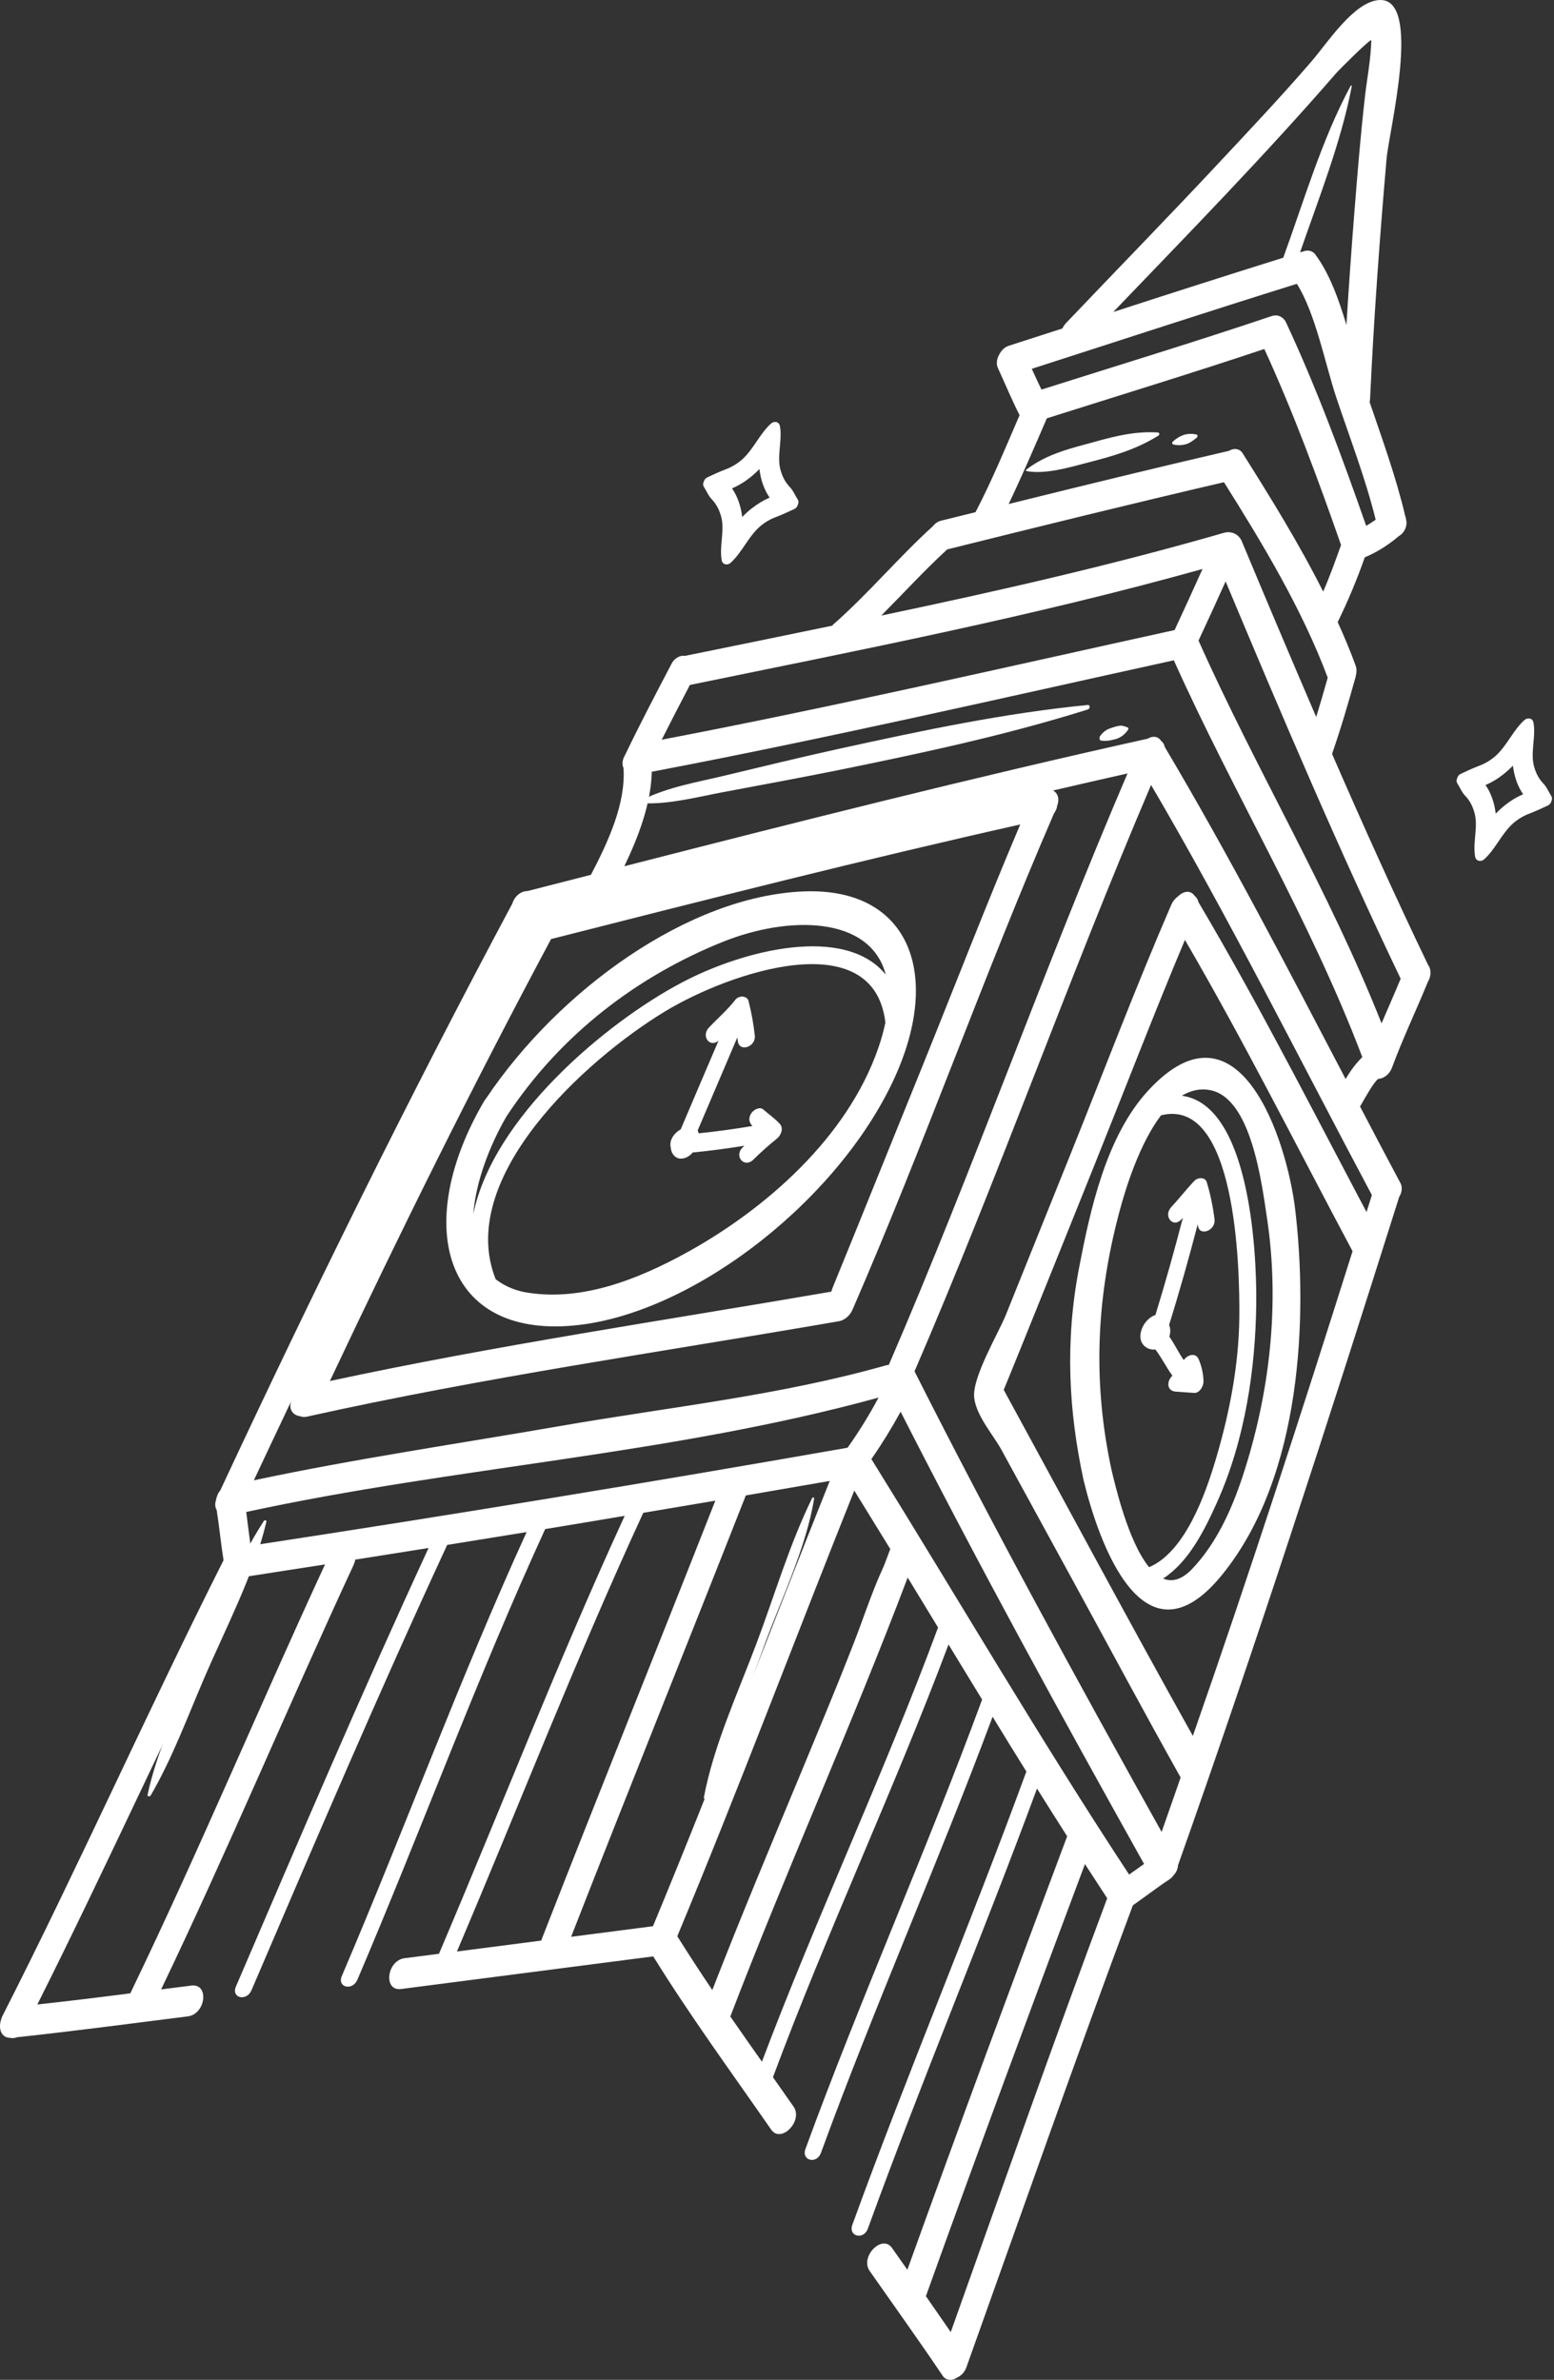 <?xml version="1.0" encoding="UTF-8"?> <svg xmlns="http://www.w3.org/2000/svg" width="254" height="389" viewBox="0 0 254 389" fill="none"><rect x="0" y="0" width="254" height="389" fill="#333333" stroke="none"/> <path d="M48.317 227.388C47.967 227.781 47.737 228.276 47.673 228.78C47.055 230.335 47.874 231.323 49.013 231.486C49.384 231.624 49.799 231.647 50.22 231.551C79.085 225.128 108.088 220.989 136.941 215.993C137.447 215.938 137.955 215.711 138.396 215.345C138.836 214.978 139.187 214.489 139.4 213.945C151.026 187.172 160.691 159.725 172.283 132.939C172.567 132.565 172.749 132.121 172.804 131.674C173.371 130.094 172.503 129.098 171.348 128.956C171.007 128.854 170.634 128.846 170.258 128.932C143.202 134.9 116.097 141.828 89.063 148.698C88.546 148.693 88.009 148.899 87.551 149.279C87.094 149.658 86.748 150.185 86.578 150.761C73.107 175.949 60.419 201.605 48.317 227.388ZM150.896 173.956C147.114 183.315 143.328 192.67 139.538 202.024C138.43 204.758 137.316 207.491 136.197 210.223C136.072 210.52 135.964 210.823 135.872 211.128C108.614 215.834 81.213 219.867 53.921 225.735C65.378 201.426 77.374 177.245 90.072 153.495C115.605 147.007 141.195 140.499 166.758 134.764C161.245 147.748 156.168 160.909 150.896 173.956Z" fill="white"></path> <path d="M164.418 214.9C163.146 218.049 158.811 225.224 159.24 228.535C159.624 231.517 162.388 234.604 163.69 236.99L175.319 258.277C181.259 269.147 187.106 280.087 193.157 290.875L193.179 290.901C193.827 292.203 195.865 292.349 196.949 290.822C197.156 290.604 197.326 290.347 197.447 290.07C197.568 289.792 197.637 289.501 197.65 289.214C207.526 261.232 216.634 232.985 225.53 204.803C225.768 204.432 225.909 204.011 225.935 203.596C225.96 203.18 225.869 202.791 225.673 202.48C215.858 184.083 206.422 165.26 195.875 147.44C195.793 147.031 195.585 146.688 195.284 146.46C194.558 145.388 193.378 145.685 192.503 146.557C192.037 146.893 191.66 147.375 191.432 147.923C185.625 161.358 180.443 175.052 174.998 188.598C171.479 197.362 167.953 206.129 164.418 214.9ZM164.06 227.169C164.399 226.353 164.737 225.532 165.067 224.713C166.263 221.794 167.448 218.848 168.632 215.914C172.173 207.145 175.703 198.373 179.221 189.598C184.035 177.628 188.664 165.553 193.676 153.634C203.308 170.167 212.024 187.542 221.074 204.524C212.722 230.977 204.163 257.464 194.97 283.747C184.512 265.035 174.35 246.041 164.057 227.176L164.06 227.169Z" fill="white"></path> <path d="M191.027 307.27C191.329 307.09 191.6 306.837 191.814 306.534L191.857 306.48C192.06 306.265 192.226 306.012 192.344 305.74C192.462 305.467 192.53 305.18 192.543 304.899C205.375 268.686 217.189 232.102 228.707 195.612C228.946 195.241 229.088 194.818 229.113 194.402C229.139 193.986 229.047 193.595 228.849 193.284C226.646 189.159 224.462 185.019 222.297 180.864C222.304 180.845 222.309 180.831 222.333 180.812C222.94 179.751 223.537 178.688 224.194 177.679C224.439 177.298 224.709 176.933 225.001 176.59C225.001 176.59 225.129 176.472 225.251 176.353C225.728 176.332 226.216 176.13 226.634 175.782C227.052 175.433 227.375 174.959 227.55 174.436C229.287 169.732 231.483 165.15 233.384 160.49C233.659 160.035 233.811 159.522 233.817 159.024C233.824 158.527 233.684 158.071 233.419 157.721C227.982 146.407 222.784 134.866 217.723 123.232C219.166 119.081 220.392 114.881 221.563 110.68C221.591 110.57 221.612 110.459 221.626 110.349C221.651 110.278 221.653 110.206 221.668 110.134C221.668 110.134 221.676 110.111 221.68 110.1C221.761 109.636 221.724 109.181 221.574 108.787C220.706 106.392 219.7 104.028 218.646 101.681C220.335 98.23 221.813 94.695 223.068 91.104C224.948 90.312 226.754 89.201 228.412 87.818C228.47 87.771 228.52 87.719 228.574 87.672C229.046 87.416 229.44 86.981 229.672 86.463C229.904 85.944 229.955 85.384 229.812 84.903L229.819 84.885C229.794 84.705 229.751 84.532 229.689 84.371C228.184 77.97 225.942 71.831 223.862 65.718C223.906 65.53 223.932 65.34 223.94 65.153C224.539 52.153 225.496 39.09 226.626 26.025C226.99 21.573 232.583 -0.506 225.393 0.009C221.257 0.303 216.963 7.038 214.299 10.11C209.452 15.73 204.379 21.107 199.333 26.502C191.05 35.37 182.618 44.005 174.272 52.777C174.015 53.042 173.802 53.354 173.645 53.692C170.754 54.624 167.861 55.568 164.969 56.492C164.633 56.585 164.307 56.767 164.021 57.02C163.736 57.273 163.499 57.59 163.334 57.941C163.106 58.313 162.969 58.73 162.938 59.142C162.906 59.554 162.982 59.945 163.157 60.269C164.322 62.796 165.391 65.4 166.649 67.861C164.363 73.166 162.134 78.56 159.462 83.691C159.462 83.691 159.462 83.691 159.453 83.717C157.591 84.181 155.729 84.633 153.867 85.098C153.608 85.152 153.352 85.26 153.114 85.418C152.875 85.575 152.659 85.778 152.477 86.014C146.866 91.1 141.885 97.086 136.214 102.06C136.141 102.129 136.071 102.202 136.005 102.279C127.953 103.942 119.927 105.587 111.925 107.214C111.513 107.146 111.063 107.248 110.655 107.504C110.248 107.76 109.91 108.152 109.702 108.61C107.155 113.477 104.605 118.343 102.228 123.287C102.196 123.342 102.168 123.399 102.143 123.456C102.122 123.516 102.101 123.575 102.053 123.632C101.884 123.945 101.782 124.285 101.759 124.622C101.735 124.958 101.789 125.279 101.917 125.555C102.28 131.378 99.429 137.54 96.59 142.993L86.197 145.656C85.691 145.648 85.163 145.847 84.713 146.217C84.263 146.588 83.922 147.103 83.754 147.667C66.92 179.179 51.083 211.307 36.009 243.606C35.77 243.874 35.591 244.195 35.49 244.535C35.398 244.747 35.337 244.968 35.309 245.188C35.208 245.476 35.164 245.773 35.183 246.056C35.201 246.34 35.28 246.602 35.414 246.823C35.847 249.536 36.101 252.318 36.538 255.031C24.127 279.658 12.956 304.85 0.441 329.44C0.296 329.719 0.19 330.015 0.128 330.314C0.112 330.359 0.095 330.407 0.095 330.455C0.087 330.483 0.077 330.51 0.066 330.537C-0.191 331.815 0.293 333.095 1.674 333.098C2.018 333.185 2.398 333.152 2.767 333.004C12.083 332 21.393 330.765 30.702 329.591C33.639 329.217 34.239 324.182 31.281 324.555L26.333 325.184C37.327 302.251 47.111 278.83 57.806 255.781C57.932 255.507 58.019 255.22 58.061 254.933C62.055 254.306 66.051 253.671 70.051 253.029C59.092 276.738 48.841 300.784 38.56 324.717C37.755 326.596 40.302 327.194 41.1 325.33C51.519 301.008 61.942 276.589 73.092 252.527C77.418 251.832 81.745 251.133 86.073 250.428C75.189 274.292 66.153 298.913 55.873 322.991C55.07 324.87 57.618 325.469 58.412 323.604C68.852 299.157 78 274.145 89.11 249.937C93.444 249.225 97.777 248.503 102.108 247.769C91.267 271.342 81.897 295.536 71.75 319.357C69.882 319.598 68.012 319.839 66.14 320.08C63.205 320.458 62.604 325.497 65.561 325.116C79.295 323.348 93.032 321.572 106.772 319.787C112.813 329.54 119.555 338.746 126.046 348.096C127.671 350.436 131.316 346.663 129.708 344.343C128.592 342.738 127.462 341.137 126.337 339.537C135.179 315.768 146.114 292.551 155.034 268.805L160.525 277.809C151.461 302.447 140.658 326.629 131.645 351.279C130.962 353.191 133.501 353.803 134.185 351.892C142.919 327.971 153.347 304.492 162.24 280.61C164.066 283.618 165.906 286.602 167.76 289.561C158.689 314.366 148.327 338.847 139.313 363.666C138.629 365.578 141.168 366.191 141.852 364.279C150.603 340.185 160.617 316.409 169.497 292.351C171.126 294.957 172.769 297.557 174.426 300.149C165.585 323.729 156.822 347.345 148.307 371.009C147.474 369.823 146.639 368.637 145.804 367.45C144.173 365.117 140.526 368.885 142.143 371.199C146.114 376.875 150.148 382.497 154.027 388.255C154.259 388.657 154.64 388.917 155.093 388.983C155.547 389.05 156.04 388.917 156.475 388.612C156.814 388.46 157.129 388.222 157.391 387.922C157.653 387.621 157.855 387.266 157.977 386.889C166.972 361.728 175.796 336.505 185.166 311.434C187.129 310.081 189.039 308.586 191.027 307.27ZM142.429 238.499C144.155 236.003 145.751 233.416 147.205 230.753C159.931 255.763 173.403 280.345 186.996 304.675C186.179 305.283 185.364 305.827 184.553 306.408C169.976 284.26 156.471 261.11 142.429 238.499ZM116.428 325.281C114.472 322.394 112.563 319.464 110.703 316.49C120.756 292.352 129.928 267.902 139.634 243.644C141.603 246.824 143.566 250.013 145.524 253.212C145.506 253.26 145.476 253.297 145.459 253.345C136.501 277.513 125.783 301.217 116.428 325.281ZM40.966 252.655C40.698 250.831 40.49 248.982 40.247 247.144C74.596 239.697 109.33 237.848 143.599 228.446C142.087 231.279 140.395 234.018 138.536 236.638C106.014 242.35 73.491 247.689 40.966 252.655ZM87.198 150.341C119.527 142.044 151.932 133.709 184.292 126.425C170.589 158.408 159.086 191.142 145.277 223.095C145.119 223.106 144.959 223.133 144.8 223.177C127.311 228.137 109.288 230.01 91.805 233.051C75.066 235.963 58.253 238.405 41.491 241.967C55.945 211.132 71.109 180.452 87.198 150.341ZM224.233 195.345C213.255 230.094 202.01 264.924 189.866 299.444C176.045 274.672 162.346 249.644 149.478 224.153C163.158 192.475 174.6 160.036 188.142 128.308C200.893 150.028 212.321 172.987 224.233 195.345ZM135.622 242.068C125.928 266.292 116.756 290.723 106.726 314.854C102.263 315.435 97.805 316.012 93.35 316.584C102.749 292.502 112.447 268.509 121.9 244.44C126.474 243.655 131.049 242.864 135.622 242.068ZM112.763 111.96C140.535 106.254 168.83 100.763 196.55 93.004C195.053 96.343 193.532 99.67 191.988 102.987C164.061 109.127 136.08 115.571 108.156 120.911C109.665 117.914 111.207 114.934 112.763 111.96ZM200.326 95.038C209.476 116.895 218.807 138.824 228.937 159.976C227.933 162.41 226.857 164.831 225.815 167.272C217.241 145.598 205.308 125.814 195.897 104.707C197.398 101.493 198.874 98.269 200.326 95.038ZM210.2 52.701C210.055 52.38 209.837 52.114 209.564 51.924C209.328 51.732 209.044 51.612 208.734 51.572C208.424 51.532 208.095 51.574 207.774 51.693C195.281 55.903 182.744 59.711 170.226 63.681C169.691 62.554 169.152 61.43 168.644 60.285C183.086 55.64 197.514 50.9 211.973 46.392C215.05 51.288 216.567 59.426 218.441 65.046C220.617 71.572 223.168 78.124 224.853 84.946C224.537 85.164 224.226 85.387 223.903 85.587L223.428 85.874L223.296 85.943C219.358 74.661 215.151 63.302 210.2 52.701ZM218.379 11.98C218.961 11.316 224.145 6.151 224.134 6.596C224.079 9.597 223.441 12.787 223.097 15.824C222.375 22.145 221.87 28.447 221.367 34.745C220.879 40.874 220.448 46.996 220.073 53.112C218.789 48.842 217.277 44.681 215.018 41.645C214.8 41.318 214.482 41.094 214.106 41.004C213.73 40.913 213.314 40.96 212.917 41.138L212.882 41.129C212.754 41.167 212.628 41.213 212.494 41.249C215.575 32.333 219.234 23.13 220.949 14.078C220.953 14.052 220.948 14.027 220.936 14.007C220.925 13.988 220.907 13.974 220.885 13.969C220.863 13.964 220.839 13.967 220.816 13.978C220.793 13.99 220.773 14.008 220.759 14.032C216.024 22.85 213.14 32.816 209.747 42.124C200.478 45.028 191.213 47.988 181.954 51.004C194.251 38.183 206.677 25.473 218.379 11.98ZM171.105 68.377C182.956 64.625 194.825 60.997 206.654 57.046C211.358 67.305 215.405 78.235 219.192 89.082C218.283 91.624 217.361 94.203 216.273 96.705C212.313 88.823 207.631 81.269 203.158 74.173C202.956 73.784 202.613 73.519 202.197 73.43C201.78 73.341 201.317 73.432 200.897 73.687C188.87 76.468 176.87 79.412 164.86 82.385C167.074 77.772 169.082 73.053 171.105 68.377ZM154.825 89.805C169.898 86.049 184.973 82.333 200.055 78.821C206.257 88.681 212.787 99.474 217.017 110.77C216.413 112.914 215.788 115.057 215.131 117.193C211.012 107.613 206.948 98.014 202.939 88.395C202.851 88.194 202.738 88.011 202.602 87.852C202.321 87.506 201.957 87.255 201.539 87.116C201.12 86.977 200.659 86.956 200.191 87.052C181.642 92.412 162.816 96.675 144.046 100.618C147.641 97.006 151.104 93.221 154.825 89.796L154.825 89.805ZM106.536 126.146C134.956 120.741 163.442 114.177 191.862 107.931C201.646 129.752 214.095 150.184 222.665 172.786C221.608 173.845 220.689 175.06 219.945 176.38C210.37 158.067 200.815 139.674 190.386 122.108C190.304 121.691 190.092 121.34 189.785 121.11C189.575 120.756 189.239 120.523 188.839 120.455C188.439 120.387 188.002 120.487 187.608 120.738C159.09 127.073 130.543 134.29 102.048 141.593C104.439 136.584 106.397 131.357 106.536 126.146ZM21.297 325.824C16.235 326.48 11.17 327.089 6.101 327.65C17.715 304.509 28.29 280.9 39.937 257.763C44.333 257.085 48.729 256.402 53.127 255.714C42.349 279.005 32.473 302.674 21.297 325.824ZM105.14 247.281C109.069 246.62 112.995 245.957 116.919 245.294C107.487 269.284 97.823 293.201 88.452 317.205L74.682 318.986C84.842 295.12 94.252 270.871 105.14 247.281ZM124.535 336.997C122.805 334.544 121.084 332.082 119.372 329.614C128.57 305.572 139.261 281.926 148.358 257.86C150.015 260.581 151.67 263.303 153.324 266.025C144.502 289.884 133.523 313.178 124.535 336.997ZM177.332 304.694C178.539 306.563 179.752 308.425 180.972 310.281C172.163 333.841 163.836 357.538 155.399 381.196C154.032 379.232 152.703 377.269 151.336 375.326C159.801 351.735 168.529 328.199 177.332 304.694Z" fill="white"></path> <path d="M131.318 145.711C112.598 146.47 91.353 161.783 79.431 179.575C79.298 179.735 79.178 179.907 79.074 180.088C67.68 199.611 72.163 218.067 92.802 216.742C111.985 215.514 136.043 197.233 145.725 177.222C154.354 159.364 148.67 144.99 131.318 145.711ZM82.784 182.486C91.751 168.852 104.473 159.444 118.173 153.939C128.964 149.613 142.257 149.706 144.774 159.31C138.148 151.146 121.629 155.194 111.332 160.663C99.015 167.185 80.566 182.686 77.362 198.456C77.758 193.217 79.988 187.313 82.784 182.486ZM112.467 204.613C104.007 209.309 95.085 212.614 86.477 211.328C84.454 211.066 82.591 210.306 81.014 209.099C74.444 192.559 95.653 173.215 108.739 165.298C119.3 158.906 142.811 150.927 144.716 167.147C144.43 168.508 144.054 169.864 143.593 171.202C138.485 186.099 124.889 197.726 112.465 204.617L112.467 204.613Z" fill="white"></path> <path d="M211.709 197.792C210.343 186.191 202.448 162.237 187.675 178.255C180.767 185.748 178.181 197.865 176.394 207.121C174.021 219.41 174.695 230.746 177.103 241.915C179.526 251.923 186.898 273.32 199.799 257.35C212.846 241.234 213.746 215.118 211.709 197.792ZM181.684 240.302C178.733 226.643 178.98 213.014 182.955 198.103C184.01 194.131 186.269 186.915 189.766 182.309C201.958 179.234 202.662 206.815 202.565 215.416C202.478 223.052 200.993 230.925 198.706 238.579C196.996 244.322 193.682 253.681 187.818 256.168C184.369 251.939 182.265 242.688 181.684 240.302ZM194.851 256.456C193.11 258.279 191.527 258.616 190.109 258.026C194.275 255.317 196.829 250.228 198.922 245.565C203.552 235.25 205.213 223.585 205.334 213.097C205.434 203.817 204.057 180.555 193.173 179.105C194.61 178.231 196.189 177.897 197.629 178.161C204.535 179.259 206.225 193.382 207.137 199.419C209.116 212.892 207.708 227.39 203.052 241.484C201.29 246.801 198.787 252.336 194.851 256.456Z" fill="white"></path> <path d="M127.491 183.744C126.669 182.818 125.658 182.145 124.741 181.339C124.206 180.873 123.201 181.328 122.772 182.006C122.267 182.805 122.473 183.572 122.988 184.051C120.046 184.551 117.114 184.95 114.191 185.248C114.169 185.149 114.138 185.053 114.1 184.963C114.096 184.946 114.093 184.927 114.092 184.908C114.074 184.859 114.043 184.839 114.027 184.794C116.175 179.72 118.366 174.661 120.515 169.575L120.598 170.193C120.851 172.07 123.623 171.1 123.368 169.23C123.152 167.303 122.808 165.421 122.341 163.598C122.113 162.776 120.815 162.64 120.205 163.409C118.911 165.06 117.336 166.426 115.898 167.932C114.511 169.38 116.052 171.334 117.448 170.093C115.396 174.92 113.305 179.757 111.261 184.603C110.154 185.214 109.316 186.415 109.644 187.642C109.681 188.048 109.814 188.417 110.032 188.714C110.251 189.011 110.546 189.227 110.89 189.34C111.279 189.431 111.706 189.39 112.119 189.22C112.532 189.05 112.915 188.76 113.219 188.384C116.033 188.111 118.854 187.73 121.686 187.278L121.413 187.531C119.909 188.934 121.604 190.987 123.101 189.582C124.332 188.367 125.615 187.221 126.943 186.151C127.677 185.593 128.096 184.424 127.491 183.744Z" fill="white"></path> <path d="M196.71 225.691C196.655 224.4 196.373 223.178 195.879 222.091C195.359 221.05 194.061 221.464 193.484 222.318C192.629 221.107 191.982 219.689 191.125 218.474C191.26 218.074 191.309 217.663 191.268 217.275C191.241 217.024 191.18 216.786 191.086 216.568C192.797 211.106 194.329 205.612 195.768 200.109C195.773 200.174 195.789 200.234 195.798 200.296C195.977 202.164 198.702 201.197 198.517 199.345C198.262 197.244 197.838 195.206 197.25 193.253C197.011 192.391 195.785 192.389 195.152 193.073C193.882 194.442 192.721 195.926 191.449 197.299C190.07 198.787 191.727 200.81 193.111 199.307C193.19 199.222 193.263 199.131 193.342 199.046C191.967 204.34 190.483 209.66 188.853 214.937C188.287 215.139 187.758 215.514 187.333 216.015C186.909 216.516 186.609 217.119 186.472 217.746C186.07 219.458 187.226 220.636 188.664 220.601C188.721 220.595 188.779 220.585 188.837 220.571C189.869 221.912 190.625 223.497 191.626 224.86C191.457 225.016 191.312 225.203 191.2 225.41C191.089 225.616 191.012 225.838 190.976 226.061C190.872 226.96 191.441 227.419 192.167 227.469L195.162 227.681C196.089 227.748 196.77 226.526 196.71 225.691Z" fill="white"></path> <path d="M105.163 131.289C109.332 131.505 114.023 130.267 118.278 129.465C124.891 128.22 131.496 127.009 138.111 125.661C151.399 122.942 164.585 120.115 177.831 115.961C177.907 115.93 177.976 115.87 178.026 115.792C178.075 115.714 178.103 115.623 178.102 115.536C178.102 115.448 178.074 115.37 178.024 115.314C177.974 115.259 177.905 115.23 177.828 115.234C164.291 116.545 150.776 119.4 137.158 122.392C130.863 123.774 124.574 125.311 118.276 126.819C114.027 127.84 109.329 128.613 105.16 130.649C105.095 130.678 105.036 130.731 104.994 130.799C104.952 130.867 104.929 130.946 104.929 131.022C104.929 131.097 104.953 131.166 104.995 131.214C105.038 131.263 105.097 131.29 105.163 131.289Z" fill="white"></path> <path d="M189.267 70.694C185.789 70.46 182.547 71.205 178.992 72.199C175.281 73.23 171.156 74.123 167.765 76.751C167.679 76.819 167.658 76.987 167.765 77.005C170.958 77.554 174.552 76.458 177.9 75.585C181.857 74.563 185.575 73.534 189.335 71.206C189.59 71.062 189.494 70.694 189.267 70.694Z" fill="white"></path> <path d="M195.568 71.028C194.978 70.879 194.344 70.877 193.704 71.021C192.991 71.228 192.301 71.629 191.699 72.188C191.532 72.33 191.598 72.601 191.749 72.64C192.331 72.805 192.963 72.815 193.601 72.67C194.388 72.504 194.901 72.08 195.569 71.577C195.758 71.445 195.808 71.062 195.568 71.028Z" fill="white"></path> <path d="M179.983 121.063C180.664 121.146 181.377 121.083 182.088 120.876C182.509 120.803 182.929 120.629 183.318 120.365C183.707 120.1 184.056 119.753 184.339 119.347C184.373 119.311 184.399 119.268 184.415 119.221C184.432 119.175 184.437 119.126 184.432 119.081C184.427 119.036 184.41 118.995 184.385 118.963C184.359 118.932 184.326 118.91 184.287 118.9C183.955 118.759 183.605 118.659 183.241 118.602C182.779 118.642 182.312 118.749 181.852 118.921C180.963 119.187 180.415 119.488 179.803 120.327C179.76 120.397 179.73 120.475 179.716 120.553C179.702 120.632 179.703 120.71 179.721 120.781C179.738 120.852 179.771 120.914 179.816 120.963C179.862 121.012 179.919 121.046 179.983 121.063Z" fill="white"></path> <path d="M24.126 293.336C24.055 293.668 24.488 293.727 24.647 293.452C28.118 287.466 30.512 280.986 33.223 274.653C36.781 266.327 41.471 257.483 43.526 248.813C43.547 248.749 43.548 248.683 43.528 248.627C43.509 248.571 43.47 248.529 43.419 248.509C43.369 248.488 43.309 248.49 43.252 248.515C43.195 248.539 43.144 248.585 43.108 248.643C38.361 255.921 35.184 264.86 31.773 272.762C28.859 279.494 25.653 286.282 24.126 293.336Z" fill="white"></path> <path d="M115.046 293.82C114.993 294.104 115.342 294.066 115.447 293.839C119.166 285.718 121.9 277.16 124.965 268.837C127.731 261.321 131.854 252.712 133.063 244.953C133.067 244.909 133.059 244.868 133.038 244.835C133.018 244.803 132.987 244.781 132.95 244.773C132.914 244.765 132.873 244.772 132.835 244.791C132.797 244.811 132.764 244.844 132.74 244.883C129.064 252.362 126.589 260.816 123.677 268.558C120.594 276.745 116.623 285.357 115.046 293.82Z" fill="white"></path> <path d="M145.544 253.882C143.031 258.471 141.417 263.809 139.532 268.634C137.461 273.944 135.284 279.204 134.178 284.69C134.136 284.898 134.403 284.88 134.478 284.707C136.735 279.476 138.782 274.226 140.791 268.91C142.583 264.159 145.161 258.885 145.919 253.964C145.924 253.914 145.913 253.866 145.89 253.829C145.866 253.791 145.83 253.766 145.788 253.756C145.746 253.747 145.699 253.754 145.655 253.777C145.611 253.8 145.572 253.837 145.544 253.882Z" fill="white"></path> <path d="M130.383 81.639C129.895 80.87 129.652 80.165 129.007 79.513C128.397 78.845 127.938 78.023 127.658 77.094C126.863 74.769 127.92 72.05 127.478 69.647C127.446 69.482 127.379 69.335 127.28 69.217C127.203 69.13 127.105 69.068 126.993 69.035C126.968 69.007 126.935 68.988 126.898 68.979C126.86 68.97 126.82 68.972 126.78 68.983C126.665 68.959 126.542 68.967 126.42 69.006C126.259 69.06 126.105 69.153 125.97 69.279C124.181 70.93 123.206 73.332 121.392 75.023C120.552 75.774 119.61 76.347 118.627 76.708C117.571 77.12 116.652 77.533 115.616 78.028C115.478 78.085 115.35 78.181 115.246 78.305C115.143 78.43 115.069 78.578 115.032 78.732C114.961 78.879 114.926 79.037 114.93 79.188C114.934 79.34 114.977 79.478 115.055 79.589C115.54 80.357 115.783 81.062 116.43 81.71C117.041 82.379 117.5 83.202 117.78 84.134C118.575 86.458 117.519 89.174 117.964 91.581C117.993 91.748 118.061 91.895 118.161 92.012C118.238 92.1 118.336 92.162 118.448 92.193C118.474 92.221 118.507 92.24 118.544 92.249C118.581 92.259 118.621 92.257 118.662 92.245C118.776 92.268 118.9 92.26 119.022 92.222C119.183 92.169 119.337 92.076 119.471 91.95C121.256 90.301 122.236 87.896 124.046 86.205C124.885 85.456 125.825 84.883 126.807 84.523C127.866 84.112 128.782 83.698 129.821 83.204C129.959 83.145 130.087 83.048 130.19 82.923C130.294 82.798 130.368 82.65 130.406 82.496C130.477 82.349 130.513 82.191 130.509 82.04C130.504 81.888 130.461 81.749 130.383 81.639ZM122.876 83.093C122.33 83.526 121.807 83.999 121.312 84.508C121.237 83.858 121.111 83.226 120.935 82.618C120.649 81.597 120.214 80.659 119.647 79.836C120.666 79.4 121.649 78.809 122.564 78.082C123.112 77.651 123.635 77.178 124.127 76.667C124.206 77.316 124.332 77.948 124.505 78.556C124.794 79.577 125.229 80.515 125.796 81.34C124.773 81.781 123.786 82.379 122.869 83.112L122.876 83.093Z" fill="white"></path> <path d="M253.55 130.105C253.064 129.332 252.816 128.63 252.17 127.978C251.561 127.311 251.104 126.489 250.825 125.56C250.03 123.235 251.087 120.516 250.644 118.113C250.613 117.948 250.546 117.8 250.447 117.682C250.37 117.595 250.272 117.533 250.16 117.501C250.13 117.479 250.098 117.46 250.064 117.444C250.025 117.442 249.984 117.443 249.944 117.448C249.829 117.424 249.706 117.432 249.583 117.471C249.417 117.52 249.257 117.612 249.117 117.739C247.329 119.387 246.35 121.792 244.539 123.484C243.699 124.235 242.757 124.809 241.774 125.169C240.715 125.58 239.799 125.994 238.762 126.489C238.624 126.546 238.496 126.642 238.393 126.767C238.29 126.891 238.216 127.039 238.179 127.193C238.108 127.34 238.072 127.498 238.076 127.649C238.08 127.801 238.124 127.94 238.202 128.051C238.683 128.818 238.929 129.524 239.577 130.172C240.189 130.838 240.647 131.662 240.924 132.595C241.722 134.92 240.666 137.636 241.111 140.043C241.144 140.213 241.217 140.363 241.324 140.478C241.401 140.566 241.499 140.628 241.611 140.659C241.642 140.682 241.675 140.701 241.71 140.717C241.749 140.719 241.788 140.717 241.828 140.712C241.943 140.735 242.066 140.727 242.188 140.689C242.349 140.634 242.502 140.541 242.638 140.417C244.423 138.768 245.402 136.363 247.213 134.671C248.051 133.922 248.992 133.349 249.974 132.99C251.033 132.578 251.95 132.161 252.988 131.67C253.126 131.612 253.254 131.515 253.357 131.39C253.461 131.265 253.535 131.117 253.573 130.962C253.644 130.815 253.68 130.658 253.676 130.506C253.671 130.355 253.628 130.216 253.55 130.105ZM246.036 131.578C245.489 132.011 244.967 132.484 244.472 132.993C244.396 132.343 244.27 131.711 244.095 131.104C243.808 130.083 243.374 129.145 242.806 128.321C243.826 127.887 244.81 127.295 245.723 126.567C246.271 126.136 246.794 125.663 247.287 125.152C247.366 125.801 247.492 126.433 247.665 127.041C247.952 128.063 248.387 129.001 248.956 129.825C247.936 130.261 246.952 130.852 246.036 131.578Z" fill="white"></path> </svg> 